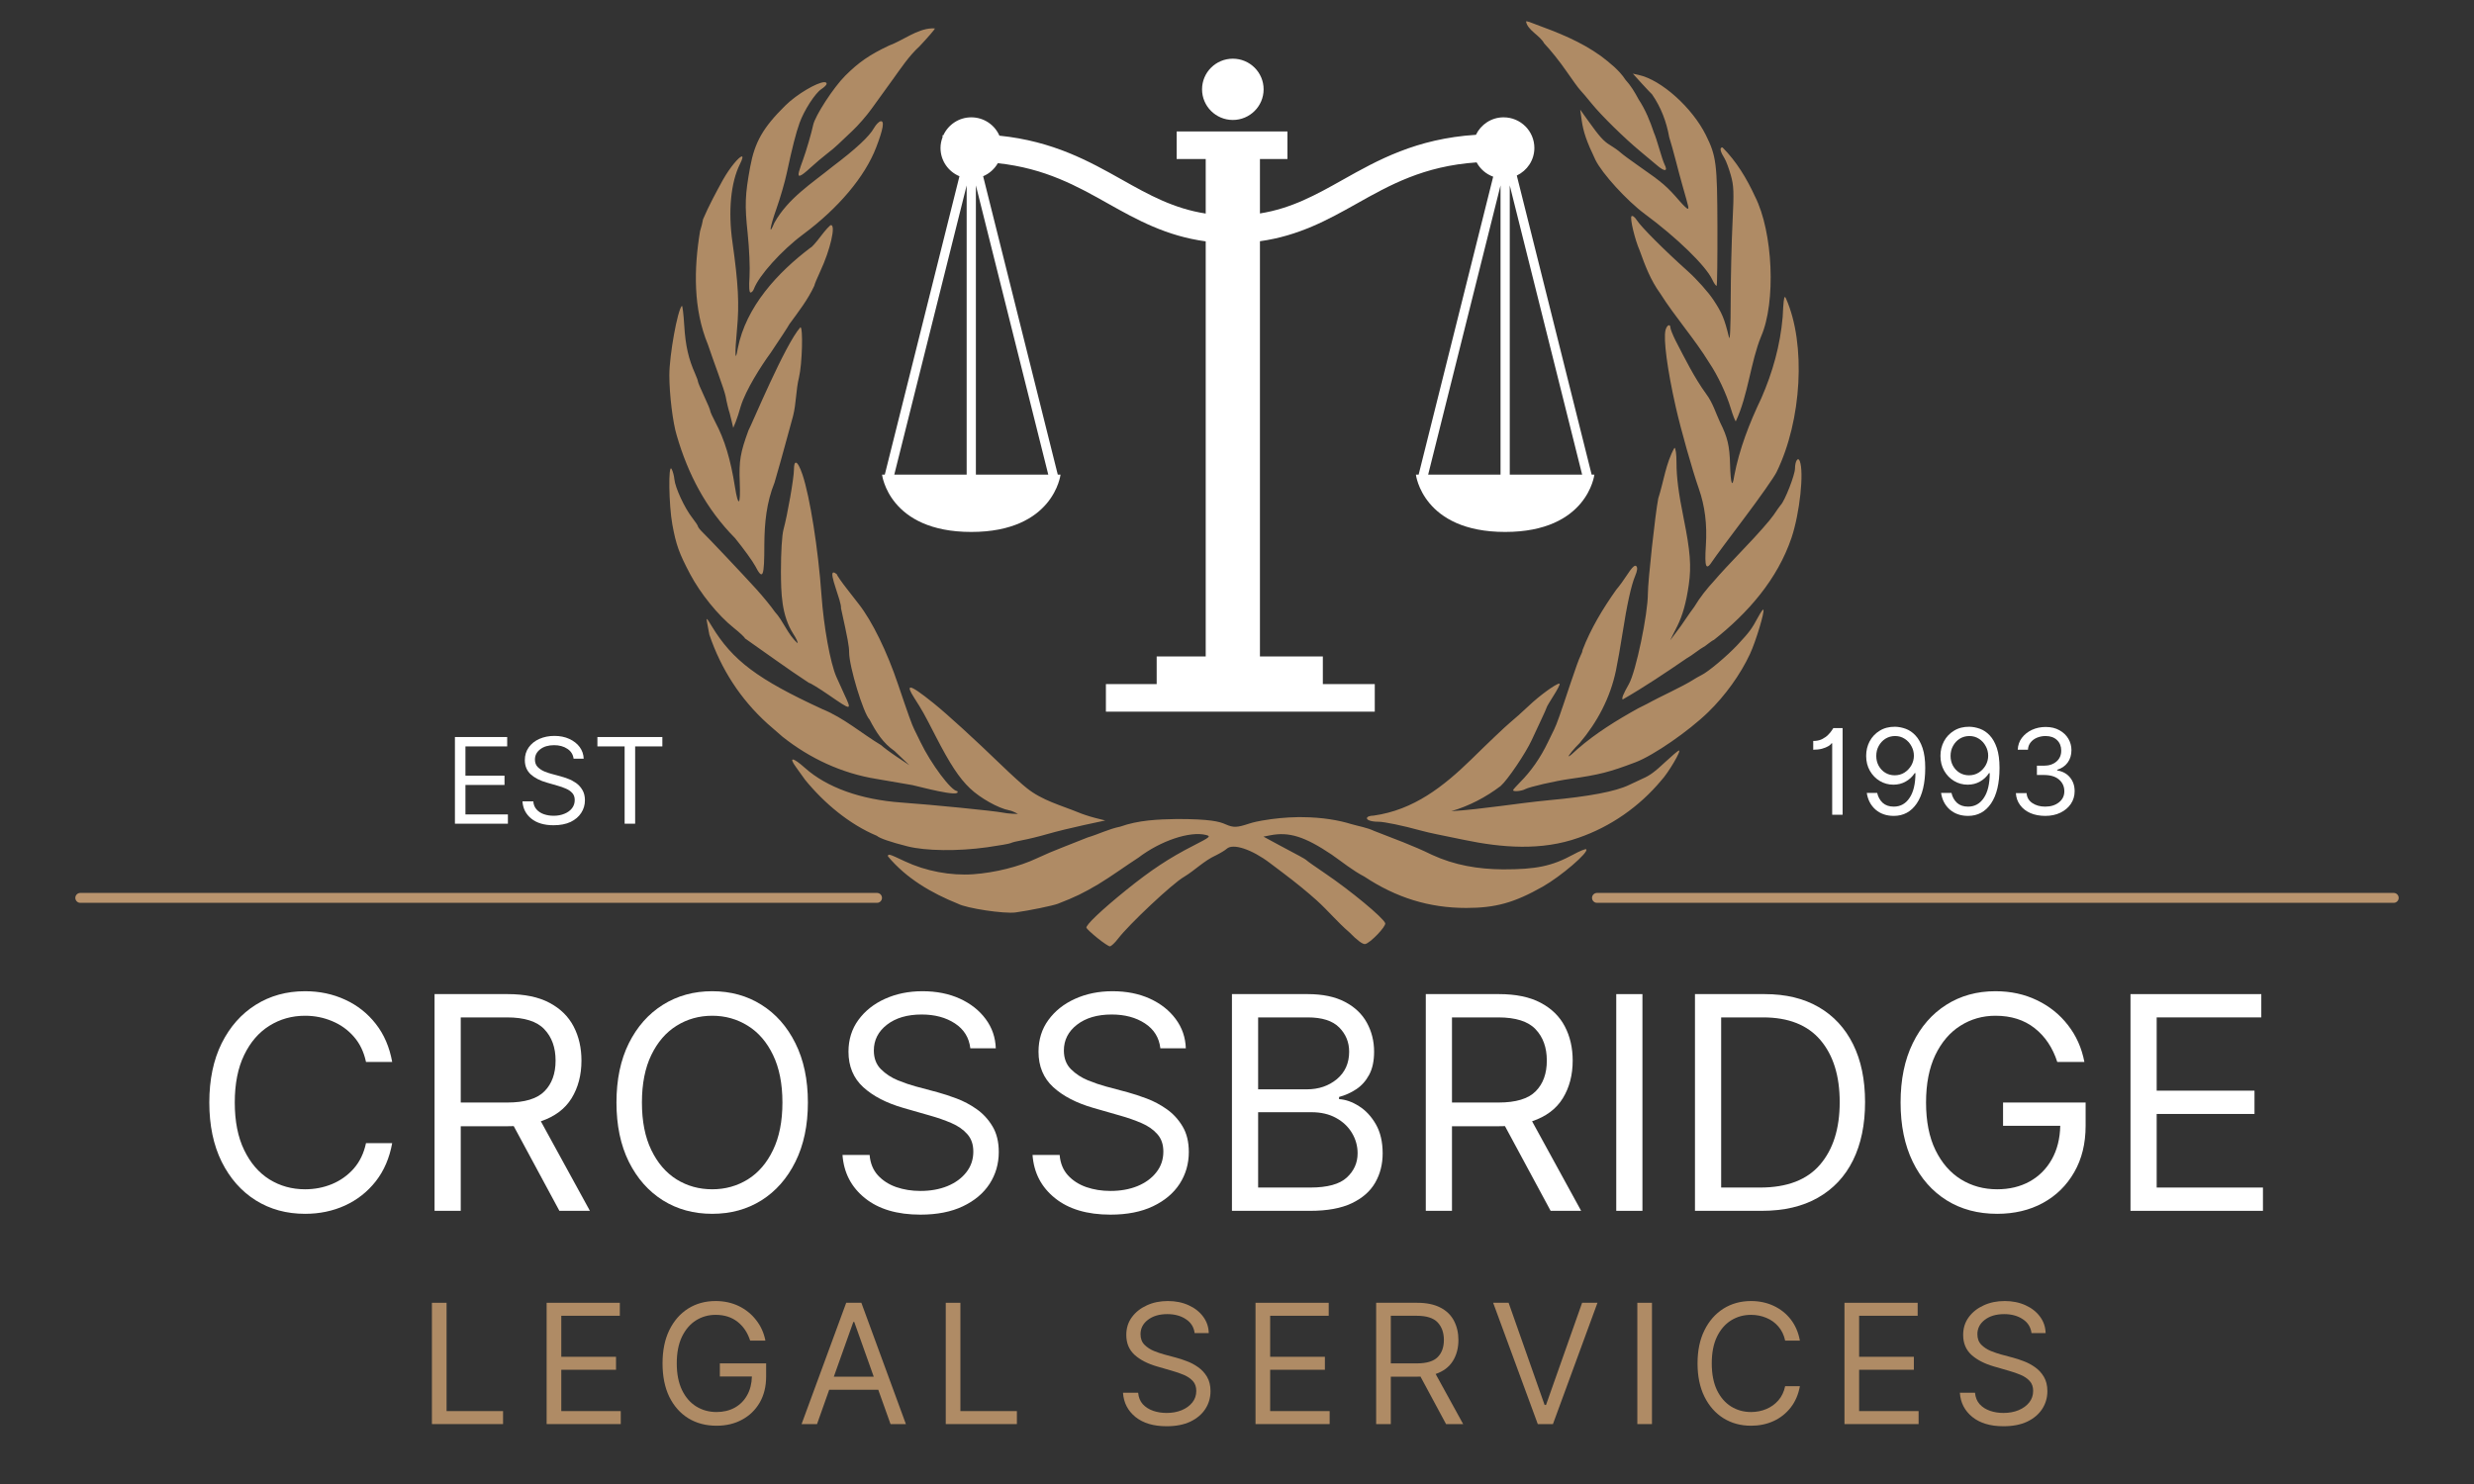 <?xml version="1.0" encoding="UTF-8"?>
<svg xmlns="http://www.w3.org/2000/svg" xmlns:xlink="http://www.w3.org/1999/xlink" width="500" zoomAndPan="magnify" viewBox="0 0 375 225" height="300" preserveAspectRatio="xMidYMid meet" version="1.0">
  <rect x="0" y="0" width="375" height="225" fill="#333333" stroke="none"/>
  <defs>
    <g></g>
    <clipPath id="f5d7409206">
      <path d="M 101.266 3.215 L 273.766 3.215 L 273.766 143.465 L 101.266 143.465 Z M 101.266 3.215 " clip-rule="nonzero"></path>
    </clipPath>
    <clipPath id="a6c213056d">
      <path d="M 182 8.895 L 192 8.895 L 192 19 L 182 19 Z M 182 8.895 " clip-rule="nonzero"></path>
    </clipPath>
    <clipPath id="ad3c8bf509">
      <path d="M 133.688 17 L 241.688 17 L 241.688 107.895 L 133.688 107.895 Z M 133.688 17 " clip-rule="nonzero"></path>
    </clipPath>
  </defs>
  <g clip-path="url(#f5d7409206)">
    <path fill="#af8b65" d="M 231.355 3.234 C 231.332 3.238 231.316 3.238 231.309 3.246 C 231.531 4.598 233.43 5.359 234.066 6.586 C 234.961 7.508 236.449 9.367 237.375 10.719 C 238.305 12.074 239.277 13.406 239.543 13.68 C 239.809 13.957 240.586 14.875 241.266 15.715 C 242.73 17.52 246.293 21.016 248.668 22.977 C 249.598 23.742 250.719 24.684 251.164 25.066 C 252.348 26.082 252.852 26.016 252.297 24.91 C 252.148 24.617 251.789 23.535 251.496 22.512 C 251.199 21.488 250.852 20.438 250.719 20.18 C 250.105 18.355 249.441 16.684 248.367 15.055 C 247.801 13.984 247.164 12.934 246.375 12.086 C 245.438 10.633 243.949 9.484 242.66 8.492 C 239.559 6.266 236.176 4.941 232.633 3.641 C 232.059 3.395 231.527 3.227 231.355 3.234 Z M 141.254 4.301 C 138.988 4.387 136.824 6.16 134.742 6.914 C 131.793 8.309 130.156 9.441 128.105 11.492 C 126.332 13.27 123.547 17.551 123.258 18.949 C 123.02 20.098 122.18 22.977 121.719 24.215 C 121.496 24.812 121.223 25.613 121.117 25.996 C 120.836 27.008 121.293 26.855 122.84 25.434 C 123.594 24.742 124.703 23.809 125.297 23.352 C 125.895 22.898 126.672 22.246 127.02 21.902 C 127.371 21.559 128.348 20.625 129.199 19.84 C 130.047 19.051 131.359 17.543 132.121 16.48 C 132.879 15.418 134.305 13.449 135.285 12.102 C 136.57 10.328 137.754 8.504 139.387 7.012 C 140.664 5.652 141.711 4.438 141.711 4.309 C 141.559 4.301 141.406 4.293 141.254 4.301 Z M 247.5 11.164 L 248.852 12.656 C 249.602 13.477 250.305 14.215 250.41 14.301 C 251.777 16.281 252.594 18.449 253.016 20.809 C 253.258 21.574 253.688 23.105 253.973 24.215 C 254.254 25.324 254.738 27.133 255.055 28.242 C 256 31.551 256.02 31.648 255.809 31.648 C 255.699 31.648 255.168 31.148 254.629 30.527 C 252.617 28.211 252.07 27.73 248.387 25.164 C 247.195 24.332 245.961 23.426 245.648 23.141 C 245.336 22.855 244.641 22.355 244.102 22.035 C 243.074 21.426 242.461 20.742 240.629 18.172 L 239.523 16.625 L 239.738 18.172 C 239.988 19.988 240.488 21.445 241.816 24.215 C 242.805 26.273 246.602 30.438 249.316 32.445 C 254.164 36.023 258.531 40.27 259.527 42.367 C 259.812 42.977 260.125 43.406 260.203 43.324 C 260.285 43.246 260.336 39.164 260.32 34.246 C 260.293 24.801 260.145 23.656 258.578 20.496 C 256.512 16.328 251.832 12.125 248.406 11.367 L 247.496 11.164 Z M 124.91 12.461 C 123.84 12.508 120.816 14.246 119.035 16.004 C 115.652 19.348 114.402 21.539 113.703 25.34 C 112.926 29.578 112.871 31.078 113.328 35.367 C 113.57 37.668 113.695 40.629 113.609 41.953 C 113.504 43.473 113.562 44.352 113.762 44.352 C 113.934 44.352 114.168 44.109 114.273 43.809 C 115.012 41.805 118.492 37.938 121.719 35.543 C 127.098 31.551 131.102 26.785 132.805 22.355 C 133.883 19.559 134.098 18.258 133.473 18.387 C 133.211 18.441 132.766 18.902 132.477 19.414 C 131.762 20.691 129.707 22.602 126.227 25.23 C 123.012 27.832 119.457 30.051 117.371 33.789 C 116.469 35.957 116.688 34.465 117.691 31.641 C 118.262 30.031 118.969 27.59 119.258 26.23 C 120.066 22.438 120.645 20.168 121.195 18.637 C 121.883 16.723 123.551 14.133 124.504 13.508 C 124.938 13.223 125.297 12.863 125.297 12.715 C 125.297 12.523 125.156 12.449 124.91 12.461 Z M 261.008 22.355 C 260.625 22.422 260.766 23.004 261.422 24.059 C 261.637 24.402 262.051 25.52 262.344 26.539 C 262.805 28.148 262.84 29.082 262.613 33.664 C 262.469 36.562 262.34 41.91 262.332 45.551 C 262.324 49.68 262.23 51.781 262.07 51.129 C 261.391 48.328 261.023 47.449 259.719 45.477 C 258.945 44.301 257.203 42.352 255.852 41.137 C 252.273 37.934 248.766 34.418 248.117 33.402 C 247.809 32.91 247.441 32.637 247.297 32.781 C 247.023 33.055 247.809 36.34 248.543 38 C 249.371 40.316 250.199 42.48 251.641 44.477 C 253.938 48.105 256.832 51.34 259.074 54.992 C 260.363 56.906 261.66 59.648 262.352 61.934 C 262.676 62.996 263.016 63.867 263.109 63.871 C 264.98 59.891 265.355 54.863 266.941 51.012 C 269.215 45.816 268.75 35.168 266.02 29.793 C 264.777 27.086 263.223 24.496 261.094 22.355 C 261.066 22.355 261.035 22.352 261.008 22.355 Z M 112.41 23.723 C 111.996 23.812 110.695 25.312 109.613 27.207 C 108.523 29.18 107.441 31.195 106.562 33.246 C 106.508 33.645 106.301 34.461 106.109 35.059 C 105.164 40.762 105.066 46.848 107.309 52.254 C 107.652 53.273 108.363 55.297 108.895 56.746 C 109.426 58.191 109.926 59.727 110 60.152 C 110.121 60.871 110.461 62.273 110.598 62.629 C 110.633 62.715 110.766 63.258 110.898 63.832 L 111.141 64.867 L 111.508 63.984 C 111.707 63.5 112.051 62.434 112.273 61.625 C 113.031 59.141 115.336 55.516 116.812 53.5 C 118.16 51.508 119.445 49.535 119.668 49.125 C 121.035 47.254 122.461 45.426 123.441 43.305 C 123.441 43.156 123.844 42.18 124.332 41.137 C 125.844 37.91 126.719 34.129 125.957 34.129 C 125.805 34.129 125.105 34.895 124.398 35.832 C 123.691 36.77 123.008 37.535 122.879 37.535 C 117.863 41.32 113.078 46.496 111.828 52.824 C 111.426 55.246 111.359 53.625 111.711 49.93 C 112.074 46.105 111.914 43.02 111.016 36.676 C 110.355 32.004 110.773 27.66 112.156 24.883 C 112.59 24.012 112.625 23.672 112.41 23.723 Z M 270.551 45.031 C 270.398 45.031 270.316 45.852 270.211 48.07 C 269.832 52.379 268.703 56.418 266.98 60.363 C 265.18 64.129 263.648 68.051 262.867 72.156 C 262.586 74.105 262.32 73.383 262.238 70.426 C 262.16 67.578 261.855 66.297 260.746 64.082 C 260.062 62.621 259.621 61.07 258.629 59.746 C 256.805 57.238 255.395 54.363 253.973 51.633 C 253.555 50.781 253.203 49.91 253.199 49.695 C 253.184 49.023 252.648 49.277 252.453 50.055 C 252.113 51.418 252.727 56.055 254.004 61.703 C 254.773 65.102 256.5 71.227 257.504 74.094 C 258.43 76.73 258.773 79.516 258.57 82.691 C 258.352 86.09 258.586 86.609 259.605 85.016 C 259.906 84.547 262.059 81.641 264.387 78.559 C 266.715 75.473 268.914 72.336 269.281 71.586 C 273.129 63.742 273.762 52.137 270.723 45.281 C 270.652 45.121 270.602 45.031 270.551 45.031 Z M 103.352 46.375 C 102.688 47.043 101.457 53.855 101.457 56.879 C 101.457 59.812 101.984 64.113 102.578 66.02 C 104.285 71.898 107.023 77.152 111.422 81.598 C 112.734 83.215 114.102 85.109 114.473 85.816 C 115.633 88.051 115.855 87.535 115.855 82.535 C 115.883 79.266 116.172 76.215 117.402 73.164 L 118.332 69.91 C 118.574 69.059 119 67.527 119.27 66.504 C 119.539 65.48 119.965 63.934 120.211 63.066 C 120.699 61.133 120.637 59.145 121.109 57.211 C 121.594 55.207 121.75 49.617 121.324 49.617 C 119 52.191 113.945 64.375 113.445 65.266 C 112.215 68.629 112 69.867 112.129 73.117 C 112.273 76.68 111.902 77.016 111.395 73.785 C 110.75 69.691 109.836 66.652 108.441 64.035 C 108.004 63.211 107.648 62.418 107.648 62.273 C 107.648 62.129 107.23 61.129 106.719 60.047 C 106.211 58.965 105.793 57.977 105.793 57.848 C 105.793 57.719 105.594 57.176 105.355 56.637 C 104.359 54.402 103.902 52.391 103.719 49.387 C 103.613 47.637 103.449 46.281 103.352 46.375 Z M 253.809 67.898 C 252.512 70.172 252.152 73.109 251.352 75.574 C 250.902 77.84 249.781 88.117 249.781 89.973 C 249.781 93.125 247.969 101.809 246.918 103.68 C 246.012 105.301 245.805 105.82 245.949 106.062 C 249.277 104.145 252.535 101.961 255.668 99.809 C 256.641 99.266 257.473 98.492 258.453 97.949 C 259.098 97.438 259.699 97.02 259.789 97.02 C 264.965 92.918 269.406 87.863 271.555 81.527 C 272.805 77.773 273.461 71.625 272.805 69.91 C 272.535 69.211 272.086 69.91 272.078 71.035 C 272.074 72.012 270.531 75.953 269.91 76.57 C 269.824 76.656 269.336 77.344 268.828 78.102 C 268.316 78.859 266.348 81.09 264.453 83.059 C 262.559 85.027 260.484 87.266 259.848 88.035 C 258.695 89.289 257.688 90.543 256.809 92.012 C 256.074 92.98 254.891 94.777 254.758 94.945 C 253.754 96.238 253.223 97.047 253.16 97.086 C 253.18 97 253.539 96.332 254.246 94.91 C 255.027 93.328 255.586 91.414 255.984 88.625 C 256.383 85.844 256.203 83.531 255.203 78.586 C 254.414 74.684 254.117 72.352 254.117 70.105 C 254.117 68.836 253.984 67.898 253.809 67.898 Z M 120.645 70.145 C 120.457 70.129 120.348 70.469 120.344 71.199 C 120.34 72.492 119.367 78.051 118.758 80.289 C 118.531 81.117 118.371 83.691 118.371 86.641 C 118.391 89.891 118.434 93.258 120.238 96.098 C 120.688 96.781 120.977 97.422 120.887 97.512 C 119.387 96.184 118.773 94.199 117.422 92.73 C 116.922 91.992 115.664 90.457 114.637 89.32 C 112.445 86.91 107.504 81.684 106.488 80.695 C 106.102 80.32 105.789 79.918 105.789 79.805 C 105.789 79.695 105.395 79.102 104.91 78.48 C 103.754 76.996 102.336 73.93 102.219 72.66 C 102.168 72.105 101.973 71.398 101.793 71.094 C 101.281 70.215 101.371 76.578 101.91 79.516 C 102.477 82.613 102.934 83.883 104.609 87.047 C 106.188 90.02 108.848 93.301 111.211 95.188 C 112.145 95.934 112.914 96.656 112.914 96.785 C 116.137 99.035 119.395 101.426 122.617 103.535 C 122.816 103.539 124.16 104.367 125.609 105.363 C 129.129 107.789 129.148 107.785 127.969 105.258 C 127.566 104.387 127.016 103.191 126.762 102.594 C 125.844 100.465 124.855 95.008 124.516 90.203 C 124.023 83.273 122.777 75.355 121.633 71.945 C 121.242 70.781 120.883 70.164 120.645 70.145 Z M 247.926 85.777 C 247.891 85.77 247.859 85.777 247.82 85.789 C 247.582 85.848 247.23 86.246 246.734 87.008 C 246.207 87.828 245.426 88.906 244.992 89.398 C 242.977 92.238 241.121 95.305 239.875 98.559 C 239.875 98.738 239.734 99.133 239.566 99.43 C 239.395 99.727 238.703 101.637 238.027 103.68 C 236.551 108.145 235.941 109.863 235.578 110.582 C 235.43 110.879 235.008 111.742 234.641 112.508 C 233.492 114.902 232.07 116.938 230.363 118.648 C 229.801 119.207 229.348 119.73 229.348 119.809 C 229.348 120.062 230.613 119.957 231.176 119.652 C 231.852 119.293 235.695 118.41 238.016 118.086 C 242.375 117.477 243.977 117.066 247.938 115.559 C 250.633 114.531 255.945 110.867 258.918 107.977 C 261.496 105.477 263.816 102.246 265.246 99.176 C 266.148 97.25 267.523 92.672 267.281 92.43 C 267.215 92.367 266.879 92.848 266.523 93.504 C 265.504 95.391 265.215 95.781 263.41 97.727 C 261.801 99.457 258.855 101.926 257.836 102.391 C 257.578 102.508 256.953 102.871 256.441 103.195 C 255.93 103.52 254.469 104.297 253.191 104.918 C 251.914 105.539 250.66 106.172 250.402 106.32 C 250.148 106.473 249.191 106.961 248.285 107.406 C 245.043 109.207 241.871 111.16 239.082 113.594 C 238.469 114.188 237.887 114.676 237.785 114.676 C 237.617 114.676 238.641 113.43 239.43 112.672 C 242.125 109.477 244.078 105.789 244.938 101.664 C 245.203 100.387 245.648 97.879 245.922 96.09 C 246.609 91.664 247.258 88.727 247.848 87.328 C 248.188 86.527 248.238 86.055 248.023 85.836 C 247.996 85.809 247.961 85.785 247.926 85.777 Z M 126.336 86.797 C 125.57 86.832 127.578 91.141 127.477 92.219 C 128.523 96.965 128.707 97.98 128.707 98.906 C 128.707 101.043 130.871 108.168 131.805 109.102 C 132.801 111 133.824 112.652 135.598 113.875 L 137.844 116.023 L 135.938 114.746 C 134.891 114.043 133.828 113.246 133.566 112.984 C 130.602 111.203 127.926 108.852 124.66 107.523 C 114.824 102.988 111.031 100.141 107.871 94.918 C 107.102 93.641 107.02 93.57 107.176 94.387 C 107.273 94.898 107.434 95.73 107.523 96.234 C 109.297 101.445 112.227 106 116.34 109.723 C 117.227 110.488 118.246 111.379 118.605 111.695 C 122.746 114.992 127.637 117.266 132.887 118.105 L 138.305 119.035 C 138.926 119.148 145.867 121.066 145.098 119.945 C 144.207 119.945 141.125 115.832 139.523 112.508 C 139.156 111.742 138.727 110.879 138.578 110.582 C 138.234 109.902 137.676 108.352 136.117 103.738 C 134.449 98.785 132.195 94.176 130.176 91.598 C 130.043 91.426 129.246 90.398 128.398 89.312 C 127.547 88.227 126.848 87.215 126.848 87.066 C 126.613 86.875 126.445 86.789 126.336 86.797 Z M 236.336 103.652 C 235.836 103.668 233.379 105.445 231.711 107.031 C 230.777 107.914 229.48 109.078 228.824 109.613 C 228.172 110.152 225.566 112.625 223.039 115.113 C 218.812 119.234 214.281 122.82 208.176 123.664 C 207.746 123.664 207.32 123.789 207.227 123.941 C 207.004 124.301 207.785 124.59 208.949 124.59 C 209.828 124.59 212.645 125.176 215.258 125.898 C 215.941 126.086 217.055 126.348 217.734 126.48 C 218.418 126.613 220.297 127 221.918 127.34 C 227.637 128.535 233.645 129.023 239.258 127.023 C 244.121 125.352 248.488 122.297 251.781 118.355 C 252.883 117.195 254.988 113.605 254.461 113.797 C 254.293 113.855 253.418 114.602 252.504 115.453 C 250.77 117.074 250.082 117.578 248.934 118.074 C 248.555 118.242 247.648 118.664 246.922 119.016 C 244.879 120.004 240.859 120.766 234.766 121.328 C 229.84 121.801 224.887 122.672 219.98 122.992 C 222.688 122.195 225.199 120.887 227.453 119.18 C 228.516 118.254 231.238 114.227 232.176 112.199 C 232.449 111.602 233.062 110.277 233.547 109.258 C 234.031 108.234 234.441 107.32 234.449 107.234 C 234.457 107.145 234.926 106.34 235.504 105.441 C 236.078 104.543 236.48 103.75 236.402 103.668 C 236.387 103.656 236.367 103.648 236.336 103.648 Z M 138.008 104.25 C 137.727 104.273 137.926 104.785 138.559 105.781 C 139.855 107.812 140.02 108.113 141.801 111.578 C 143.996 115.852 145.387 117.961 147.027 119.527 C 148.562 120.996 151.344 122.555 152.969 122.859 C 153.578 122.973 154.293 123.41 154.293 123.41 C 154.293 123.41 152.742 123.387 151.934 123.195 C 150.586 122.934 141.418 122.02 136.605 121.676 C 130.477 121.238 125.34 119.398 122.012 116.43 C 120.164 114.781 119.496 114.723 120.656 116.312 C 121.059 116.863 121.68 117.723 122.031 118.23 C 124.898 121.746 128.73 124.977 132.91 126.723 C 133.316 127.094 134.984 127.672 137.535 128.316 C 140.305 129.023 145.199 129.082 149.59 128.465 C 151.43 128.207 153.059 127.918 153.211 127.824 C 153.359 127.73 154.145 127.531 154.953 127.391 C 155.762 127.246 157.469 126.832 158.746 126.461 C 160.023 126.09 162.52 125.477 164.301 125.094 L 167.531 124.398 L 166.004 124.012 C 165.16 123.797 164.02 123.422 163.457 123.176 C 160.797 122.094 157.965 121.359 155.648 119.5 C 155.055 119.051 153.305 117.469 151.77 115.984 C 147.668 112.02 143.629 108.332 141.512 106.621 C 139.508 105.008 138.367 104.223 138.008 104.25 Z M 196.648 123.895 C 194.984 123.922 193.176 124.082 191.258 124.418 C 190.84 124.492 189.984 124.66 189.371 124.863 C 187.477 125.492 186.961 125.508 185.762 124.977 C 184.816 124.559 183.477 124.184 178.41 124.176 C 175.453 124.227 172.582 124.344 169.797 125.336 C 168.094 125.676 166.516 126.48 164.859 126.973 C 163.797 127.406 162.074 128.09 161.039 128.484 C 160 128.875 158.25 129.617 157.148 130.141 C 154.48 131.398 150.84 132.312 147.512 132.551 C 144.09 132.793 140.305 132.074 137.164 130.594 C 134.746 129.453 134.59 129.406 134.59 129.84 C 137.418 133.215 141.18 135.398 145.207 137.023 C 146.516 137.719 152.203 138.574 153.945 138.34 C 155.957 138.066 159.582 137.32 160.352 137.023 C 162.996 135.996 164.152 135.434 166.484 134.059 C 168.574 132.789 170.523 131.352 172.562 130.031 C 175.906 127.477 180.359 125.984 182.793 126.594 C 183.582 126.793 183.445 126.91 180.875 128.223 C 177.211 130.094 174.43 131.934 170.688 134.961 C 166.992 137.945 164.531 140.281 164.676 140.672 C 164.734 140.828 165.48 141.52 166.332 142.211 C 167.184 142.902 168.035 143.473 168.227 143.48 C 168.422 143.484 168.98 142.965 169.465 142.328 C 171.148 140.121 177.746 133.93 179.453 132.957 C 181.121 131.957 182.488 130.512 184.281 129.695 C 184.961 129.359 185.711 128.91 185.938 128.695 C 186.875 127.816 189.754 128.77 192.496 130.855 C 192.922 131.18 193.828 131.859 194.512 132.375 C 196.582 133.941 198.137 135.219 199.59 136.52 C 201.34 138.102 202.75 139.836 204.527 141.352 C 205.711 142.566 206.555 143.195 206.926 143.133 C 207.684 143 210.145 140.434 209.965 139.965 C 209.637 139.113 204.727 135.047 200.859 132.422 C 199.41 131.441 198.156 130.559 198.07 130.457 C 197.984 130.359 197.5 130.059 196.988 129.789 C 196.477 129.523 195.035 128.75 193.785 128.078 L 191.512 126.848 L 192.508 126.652 C 195.375 126.078 197.758 126.824 201.844 129.566 C 203.492 130.715 205.02 131.98 206.801 132.906 C 211.656 136.125 216.656 137.66 222.246 137.66 C 226.699 137.66 229.539 136.867 233.848 134.426 C 236.613 132.859 240.875 129.203 240.438 128.766 C 240.34 128.668 239.441 129.035 238.445 129.578 C 235.223 131.324 232.863 131.82 227.797 131.812 C 224.027 131.777 220.5 131.195 217.039 129.598 C 214.211 128.207 211.215 127.129 208.289 125.984 C 207.18 125.461 205.98 125.285 204.805 124.941 C 203.004 124.379 200.449 123.91 197.355 123.895 C 197.125 123.895 196.887 123.891 196.648 123.895 Z M 196.648 123.895 " fill-opacity="1" fill-rule="nonzero"></path>
  </g>
  <g clip-path="url(#a6c213056d)">
    <path fill="#ffffff" d="M 186.867 18.188 C 189.445 18.188 191.535 16.105 191.535 13.543 C 191.535 10.977 189.445 8.898 186.867 8.898 C 184.293 8.898 182.203 10.977 182.203 13.543 C 182.203 16.105 184.293 18.188 186.867 18.188 " fill-opacity="1" fill-rule="nonzero"></path>
  </g>
  <g clip-path="url(#ad3c8bf509)">
    <path fill="#ffffff" d="M 228.844 71.965 L 228.844 28.113 L 239.816 71.965 Z M 216.473 71.965 L 227.445 28.113 L 227.445 71.965 Z M 147.922 71.965 L 147.922 28.113 L 158.895 71.965 Z M 135.551 71.965 L 146.523 28.113 L 146.523 71.965 Z M 241.258 71.965 L 229.91 26.613 C 231.48 25.867 232.574 24.281 232.574 22.434 C 232.574 19.867 230.484 17.789 227.91 17.789 C 226.059 17.789 224.469 18.875 223.719 20.438 C 214.652 21.016 208.812 24.293 203.547 27.25 C 199.441 29.559 195.766 31.598 190.977 32.363 L 190.977 24.109 L 195.145 24.109 L 195.145 19.93 L 178.355 19.93 L 178.355 24.109 L 182.758 24.109 L 182.758 32.379 C 177.914 31.625 174.207 29.578 170.074 27.25 C 165.121 24.469 159.66 21.406 151.488 20.57 C 150.77 18.934 149.133 17.789 147.223 17.789 C 145.34 17.789 143.727 18.906 142.988 20.508 C 142.941 20.512 142.902 20.512 142.855 20.516 L 142.879 20.781 C 142.68 21.297 142.559 21.852 142.559 22.434 C 142.559 24.363 143.742 26.02 145.43 26.719 L 134.113 71.965 L 133.699 71.965 C 133.699 71.965 134.711 80.652 147.223 80.652 C 159.738 80.652 160.75 71.965 160.75 71.965 L 160.336 71.965 L 149.02 26.719 C 149.965 26.324 150.738 25.621 151.25 24.742 C 158.457 25.52 163.293 28.242 168.008 30.895 C 172.332 33.324 176.797 35.793 182.758 36.594 L 182.758 99.535 L 175.324 99.535 L 175.324 103.715 L 167.629 103.715 L 167.629 107.895 L 208.383 107.895 L 208.383 103.715 L 200.512 103.715 L 200.512 99.535 L 190.977 99.535 L 190.977 36.574 C 196.879 35.758 201.316 33.305 205.609 30.895 C 210.637 28.066 215.801 25.168 223.82 24.621 C 224.359 25.621 225.246 26.395 226.332 26.789 L 215.031 71.965 L 214.617 71.965 C 214.617 71.965 215.629 80.652 228.145 80.652 C 240.66 80.652 241.668 71.965 241.668 71.965 L 241.258 71.965 " fill-opacity="1" fill-rule="nonzero"></path>
  </g>
  <g fill="#ffffff" fill-opacity="1">
    <g transform="translate(29.039, 183.583)">
      <g>
        <path d="M 30.406 -22.578 L 26.438 -22.578 C 26.113 -24.098 25.5 -25.375 24.594 -26.406 C 23.688 -27.445 22.586 -28.234 21.297 -28.766 C 20.016 -29.305 18.648 -29.578 17.203 -29.578 C 15.211 -29.578 13.41 -29.07 11.797 -28.062 C 10.191 -27.062 8.914 -25.582 7.969 -23.625 C 7.02 -21.664 6.547 -19.266 6.547 -16.422 C 6.547 -13.578 7.02 -11.176 7.969 -9.219 C 8.914 -7.258 10.191 -5.773 11.797 -4.766 C 13.41 -3.766 15.211 -3.266 17.203 -3.266 C 18.648 -3.266 20.016 -3.531 21.297 -4.062 C 22.586 -4.602 23.688 -5.391 24.594 -6.422 C 25.5 -7.461 26.113 -8.742 26.438 -10.266 L 30.406 -10.266 C 30 -8.016 29.172 -6.086 27.922 -4.484 C 26.672 -2.891 25.117 -1.664 23.266 -0.812 C 21.422 0.031 19.398 0.453 17.203 0.453 C 14.398 0.453 11.906 -0.227 9.719 -1.594 C 7.539 -2.969 5.82 -4.914 4.562 -7.438 C 3.312 -9.969 2.688 -12.961 2.688 -16.422 C 2.688 -19.891 3.312 -22.883 4.562 -25.406 C 5.82 -27.926 7.539 -29.867 9.719 -31.234 C 11.906 -32.609 14.398 -33.297 17.203 -33.297 C 19.398 -33.297 21.422 -32.867 23.266 -32.016 C 25.117 -31.172 26.672 -29.945 27.922 -28.344 C 29.172 -26.75 30 -24.828 30.406 -22.578 Z M 30.406 -22.578 "></path>
      </g>
    </g>
  </g>
  <g fill="#ffffff" fill-opacity="1">
    <g transform="translate(61.885, 183.583)">
      <g>
        <path d="M 3.984 0 L 3.984 -32.859 L 15.078 -32.859 C 17.641 -32.859 19.742 -32.422 21.391 -31.547 C 23.047 -30.672 24.27 -29.473 25.062 -27.953 C 25.852 -26.441 26.25 -24.719 26.25 -22.781 C 26.25 -20.594 25.75 -18.688 24.75 -17.062 C 23.75 -15.445 22.195 -14.285 20.094 -13.578 L 27.531 0 L 22.906 0 L 15.984 -12.844 C 15.711 -12.832 15.43 -12.828 15.141 -12.828 L 7.953 -12.828 L 7.953 0 Z M 7.953 -16.422 L 15.016 -16.422 C 17.641 -16.422 19.516 -16.988 20.641 -18.125 C 21.766 -19.258 22.328 -20.812 22.328 -22.781 C 22.328 -24.758 21.758 -26.344 20.625 -27.531 C 19.5 -28.727 17.609 -29.328 14.953 -29.328 L 7.953 -29.328 Z M 7.953 -16.422 "></path>
      </g>
    </g>
  </g>
  <g fill="#ffffff" fill-opacity="1">
    <g transform="translate(90.754, 183.583)">
      <g>
        <path d="M 31.703 -16.422 C 31.703 -12.961 31.07 -9.969 29.812 -7.438 C 28.562 -4.914 26.848 -2.969 24.672 -1.594 C 22.492 -0.227 20.004 0.453 17.203 0.453 C 14.398 0.453 11.906 -0.227 9.719 -1.594 C 7.539 -2.969 5.82 -4.914 4.562 -7.438 C 3.312 -9.969 2.688 -12.961 2.688 -16.422 C 2.688 -19.891 3.312 -22.883 4.562 -25.406 C 5.82 -27.926 7.539 -29.867 9.719 -31.234 C 11.906 -32.609 14.398 -33.297 17.203 -33.297 C 20.004 -33.297 22.492 -32.609 24.672 -31.234 C 26.848 -29.867 28.562 -27.926 29.812 -25.406 C 31.07 -22.883 31.703 -19.891 31.703 -16.422 Z M 27.844 -16.422 C 27.844 -19.266 27.367 -21.664 26.422 -23.625 C 25.484 -25.582 24.207 -27.062 22.594 -28.062 C 20.977 -29.07 19.18 -29.578 17.203 -29.578 C 15.211 -29.578 13.41 -29.07 11.797 -28.062 C 10.191 -27.062 8.914 -25.582 7.969 -23.625 C 7.02 -21.664 6.547 -19.266 6.547 -16.422 C 6.547 -13.578 7.02 -11.176 7.969 -9.219 C 8.914 -7.258 10.191 -5.773 11.797 -4.766 C 13.41 -3.766 15.211 -3.266 17.203 -3.266 C 19.18 -3.266 20.977 -3.766 22.594 -4.766 C 24.207 -5.773 25.484 -7.258 26.422 -9.219 C 27.367 -11.176 27.844 -13.578 27.844 -16.422 Z M 27.844 -16.422 "></path>
      </g>
    </g>
  </g>
  <g fill="#ffffff" fill-opacity="1">
    <g transform="translate(125.141, 183.583)">
      <g>
        <path d="M 21.938 -24.641 C 21.75 -26.266 20.969 -27.523 19.594 -28.422 C 18.227 -29.316 16.551 -29.766 14.562 -29.766 C 12.383 -29.766 10.629 -29.25 9.297 -28.219 C 7.973 -27.188 7.312 -25.883 7.312 -24.312 C 7.312 -23.133 7.672 -22.188 8.391 -21.469 C 9.117 -20.75 9.977 -20.188 10.969 -19.781 C 11.957 -19.383 12.859 -19.078 13.672 -18.859 L 17 -17.969 C 17.852 -17.738 18.805 -17.426 19.859 -17.031 C 20.922 -16.633 21.93 -16.098 22.891 -15.422 C 23.859 -14.742 24.66 -13.875 25.297 -12.812 C 25.93 -11.758 26.25 -10.461 26.25 -8.922 C 26.25 -7.141 25.785 -5.531 24.859 -4.094 C 23.93 -2.664 22.582 -1.531 20.812 -0.688 C 19.039 0.156 16.895 0.578 14.375 0.578 C 10.844 0.578 8.039 -0.254 5.969 -1.922 C 3.895 -3.586 2.758 -5.77 2.562 -8.469 L 6.672 -8.469 C 6.773 -7.227 7.191 -6.203 7.922 -5.391 C 8.66 -4.586 9.594 -3.988 10.719 -3.594 C 11.852 -3.207 13.07 -3.016 14.375 -3.016 C 15.895 -3.016 17.258 -3.258 18.469 -3.75 C 19.676 -4.25 20.629 -4.945 21.328 -5.844 C 22.035 -6.738 22.391 -7.785 22.391 -8.984 C 22.391 -10.078 22.082 -10.961 21.469 -11.641 C 20.863 -12.328 20.062 -12.883 19.062 -13.312 C 18.07 -13.738 17 -14.113 15.844 -14.438 L 11.812 -15.594 C 9.238 -16.332 7.203 -17.383 5.703 -18.75 C 4.211 -20.125 3.469 -21.914 3.469 -24.125 C 3.469 -25.969 3.969 -27.57 4.969 -28.938 C 5.969 -30.312 7.312 -31.379 9 -32.141 C 10.695 -32.91 12.594 -33.297 14.688 -33.297 C 16.812 -33.297 18.695 -32.922 20.344 -32.172 C 21.988 -31.422 23.297 -30.391 24.266 -29.078 C 25.234 -27.773 25.742 -26.297 25.797 -24.641 Z M 21.938 -24.641 "></path>
      </g>
    </g>
  </g>
  <g fill="#ffffff" fill-opacity="1">
    <g transform="translate(153.946, 183.583)">
      <g>
        <path d="M 21.938 -24.641 C 21.75 -26.266 20.969 -27.523 19.594 -28.422 C 18.227 -29.316 16.551 -29.766 14.562 -29.766 C 12.383 -29.766 10.629 -29.25 9.297 -28.219 C 7.973 -27.188 7.312 -25.883 7.312 -24.312 C 7.312 -23.133 7.672 -22.188 8.391 -21.469 C 9.117 -20.75 9.977 -20.188 10.969 -19.781 C 11.957 -19.383 12.859 -19.078 13.672 -18.859 L 17 -17.969 C 17.852 -17.738 18.805 -17.426 19.859 -17.031 C 20.922 -16.633 21.93 -16.098 22.891 -15.422 C 23.859 -14.742 24.66 -13.875 25.297 -12.812 C 25.93 -11.758 26.25 -10.461 26.25 -8.922 C 26.25 -7.141 25.785 -5.531 24.859 -4.094 C 23.93 -2.664 22.582 -1.531 20.812 -0.688 C 19.039 0.156 16.895 0.578 14.375 0.578 C 10.844 0.578 8.039 -0.254 5.969 -1.922 C 3.895 -3.586 2.758 -5.77 2.562 -8.469 L 6.672 -8.469 C 6.773 -7.227 7.191 -6.203 7.922 -5.391 C 8.66 -4.586 9.594 -3.988 10.719 -3.594 C 11.852 -3.207 13.07 -3.016 14.375 -3.016 C 15.895 -3.016 17.258 -3.258 18.469 -3.75 C 19.676 -4.25 20.629 -4.945 21.328 -5.844 C 22.035 -6.738 22.391 -7.785 22.391 -8.984 C 22.391 -10.078 22.082 -10.961 21.469 -11.641 C 20.863 -12.328 20.062 -12.883 19.062 -13.312 C 18.07 -13.738 17 -14.113 15.844 -14.438 L 11.812 -15.594 C 9.238 -16.332 7.203 -17.383 5.703 -18.75 C 4.211 -20.125 3.469 -21.914 3.469 -24.125 C 3.469 -25.969 3.969 -27.57 4.969 -28.938 C 5.969 -30.312 7.312 -31.379 9 -32.141 C 10.695 -32.91 12.594 -33.297 14.688 -33.297 C 16.812 -33.297 18.695 -32.922 20.344 -32.172 C 21.988 -31.422 23.297 -30.391 24.266 -29.078 C 25.234 -27.773 25.742 -26.297 25.797 -24.641 Z M 21.938 -24.641 "></path>
      </g>
    </g>
  </g>
  <g fill="#ffffff" fill-opacity="1">
    <g transform="translate(182.75, 183.583)">
      <g>
        <path d="M 3.984 0 L 3.984 -32.859 L 15.469 -32.859 C 17.75 -32.859 19.633 -32.461 21.125 -31.672 C 22.613 -30.891 23.719 -29.836 24.438 -28.516 C 25.164 -27.191 25.531 -25.727 25.531 -24.125 C 25.531 -22.719 25.281 -21.551 24.781 -20.625 C 24.289 -19.707 23.641 -18.977 22.828 -18.438 C 22.023 -17.906 21.156 -17.516 20.219 -17.266 L 20.219 -16.938 C 21.219 -16.875 22.223 -16.52 23.234 -15.875 C 24.254 -15.238 25.109 -14.32 25.797 -13.125 C 26.484 -11.926 26.828 -10.457 26.828 -8.719 C 26.828 -7.07 26.453 -5.594 25.703 -4.281 C 24.953 -2.969 23.77 -1.926 22.156 -1.156 C 20.539 -0.383 18.438 0 15.844 0 Z M 7.953 -3.531 L 15.844 -3.531 C 18.445 -3.531 20.297 -4.035 21.391 -5.047 C 22.484 -6.055 23.031 -7.281 23.031 -8.719 C 23.031 -9.832 22.742 -10.863 22.172 -11.812 C 21.609 -12.758 20.801 -13.52 19.75 -14.094 C 18.707 -14.664 17.473 -14.953 16.047 -14.953 L 7.953 -14.953 Z M 7.953 -18.422 L 15.328 -18.422 C 17.129 -18.422 18.648 -18.938 19.891 -19.969 C 21.129 -21.008 21.75 -22.395 21.75 -24.125 C 21.75 -25.57 21.242 -26.801 20.234 -27.812 C 19.234 -28.82 17.645 -29.328 15.469 -29.328 L 7.953 -29.328 Z M 7.953 -18.422 "></path>
      </g>
    </g>
  </g>
  <g fill="#ffffff" fill-opacity="1">
    <g transform="translate(212.133, 183.583)">
      <g>
        <path d="M 3.984 0 L 3.984 -32.859 L 15.078 -32.859 C 17.641 -32.859 19.742 -32.422 21.391 -31.547 C 23.047 -30.672 24.27 -29.473 25.062 -27.953 C 25.852 -26.441 26.25 -24.719 26.25 -22.781 C 26.25 -20.594 25.75 -18.688 24.75 -17.062 C 23.75 -15.445 22.195 -14.285 20.094 -13.578 L 27.531 0 L 22.906 0 L 15.984 -12.844 C 15.711 -12.832 15.43 -12.828 15.141 -12.828 L 7.953 -12.828 L 7.953 0 Z M 7.953 -16.422 L 15.016 -16.422 C 17.641 -16.422 19.516 -16.988 20.641 -18.125 C 21.766 -19.258 22.328 -20.812 22.328 -22.781 C 22.328 -24.758 21.758 -26.344 20.625 -27.531 C 19.5 -28.727 17.609 -29.328 14.953 -29.328 L 7.953 -29.328 Z M 7.953 -16.422 "></path>
      </g>
    </g>
  </g>
  <g fill="#ffffff" fill-opacity="1">
    <g transform="translate(241.002, 183.583)">
      <g>
        <path d="M 7.953 -32.859 L 7.953 0 L 3.984 0 L 3.984 -32.859 Z M 7.953 -32.859 "></path>
      </g>
    </g>
  </g>
  <g fill="#ffffff" fill-opacity="1">
    <g transform="translate(252.934, 183.583)">
      <g>
        <path d="M 14.109 0 L 3.984 0 L 3.984 -32.859 L 14.562 -32.859 C 17.75 -32.859 20.473 -32.203 22.734 -30.891 C 25.004 -29.578 26.742 -27.695 27.953 -25.25 C 29.16 -22.812 29.766 -19.891 29.766 -16.484 C 29.766 -13.066 29.156 -10.125 27.938 -7.656 C 26.719 -5.195 24.941 -3.305 22.609 -1.984 C 20.285 -0.66 17.453 0 14.109 0 Z M 7.953 -3.531 L 13.859 -3.531 C 17.93 -3.531 20.957 -4.688 22.938 -7 C 24.926 -9.312 25.922 -12.473 25.922 -16.484 C 25.922 -20.461 24.945 -23.598 23 -25.891 C 21.051 -28.18 18.156 -29.328 14.312 -29.328 L 7.953 -29.328 Z M 7.953 -3.531 "></path>
      </g>
    </g>
  </g>
  <g fill="#ffffff" fill-opacity="1">
    <g transform="translate(285.396, 183.583)">
      <g>
        <path d="M 26.438 -22.578 C 25.738 -24.742 24.594 -26.453 23 -27.703 C 21.414 -28.953 19.438 -29.578 17.062 -29.578 C 15.113 -29.578 13.344 -29.07 11.75 -28.062 C 10.164 -27.062 8.898 -25.582 7.953 -23.625 C 7.016 -21.664 6.547 -19.266 6.547 -16.422 C 6.547 -13.578 7.02 -11.176 7.969 -9.219 C 8.926 -7.258 10.219 -5.773 11.844 -4.766 C 13.469 -3.766 15.297 -3.266 17.328 -3.266 C 19.172 -3.266 20.805 -3.656 22.234 -4.438 C 23.66 -5.227 24.781 -6.344 25.594 -7.781 C 26.414 -9.227 26.848 -10.93 26.891 -12.891 L 18.219 -12.891 L 18.219 -16.422 L 30.734 -16.422 L 30.734 -12.891 C 30.734 -10.191 30.156 -7.844 29 -5.844 C 27.852 -3.844 26.27 -2.289 24.25 -1.188 C 22.238 -0.094 19.93 0.453 17.328 0.453 C 14.422 0.453 11.867 -0.227 9.672 -1.594 C 7.473 -2.969 5.758 -4.914 4.531 -7.438 C 3.301 -9.969 2.688 -12.961 2.688 -16.422 C 2.688 -19.891 3.301 -22.883 4.531 -25.406 C 5.758 -27.926 7.453 -29.867 9.609 -31.234 C 11.773 -32.609 14.258 -33.297 17.062 -33.297 C 19.375 -33.297 21.469 -32.844 23.344 -31.938 C 25.227 -31.039 26.797 -29.785 28.047 -28.172 C 29.305 -26.566 30.141 -24.703 30.547 -22.578 Z M 26.438 -22.578 "></path>
      </g>
    </g>
  </g>
  <g fill="#ffffff" fill-opacity="1">
    <g transform="translate(318.948, 183.583)">
      <g>
        <path d="M 3.984 0 L 3.984 -32.859 L 23.812 -32.859 L 23.812 -29.328 L 7.953 -29.328 L 7.953 -18.219 L 22.781 -18.219 L 22.781 -14.688 L 7.953 -14.688 L 7.953 -3.531 L 24.062 -3.531 L 24.062 0 Z M 3.984 0 "></path>
      </g>
    </g>
  </g>
  <g fill="#af8b65" fill-opacity="1">
    <g transform="translate(63.236, 215.915)">
      <g>
        <path d="M 2.234 0 L 2.234 -18.391 L 4.453 -18.391 L 4.453 -1.969 L 13.016 -1.969 L 13.016 0 Z M 2.234 0 "></path>
      </g>
    </g>
  </g>
  <g fill="#af8b65" fill-opacity="1">
    <g transform="translate(80.624, 215.915)">
      <g>
        <path d="M 2.234 0 L 2.234 -18.391 L 13.328 -18.391 L 13.328 -16.422 L 4.453 -16.422 L 4.453 -10.203 L 12.75 -10.203 L 12.75 -8.234 L 4.453 -8.234 L 4.453 -1.969 L 13.469 -1.969 L 13.469 0 Z M 2.234 0 "></path>
      </g>
    </g>
  </g>
  <g fill="#af8b65" fill-opacity="1">
    <g transform="translate(98.909, 215.915)">
      <g>
        <path d="M 14.797 -12.656 C 14.41 -13.863 13.77 -14.816 12.875 -15.516 C 11.988 -16.211 10.883 -16.562 9.562 -16.562 C 8.469 -16.562 7.473 -16.281 6.578 -15.719 C 5.691 -15.156 4.984 -14.328 4.453 -13.234 C 3.93 -12.141 3.672 -10.797 3.672 -9.203 C 3.672 -7.609 3.938 -6.258 4.469 -5.156 C 5 -4.062 5.719 -3.234 6.625 -2.672 C 7.539 -2.109 8.566 -1.828 9.703 -1.828 C 10.734 -1.828 11.648 -2.047 12.453 -2.484 C 13.254 -2.93 13.879 -3.555 14.328 -4.359 C 14.785 -5.16 15.031 -6.113 15.062 -7.219 L 10.203 -7.219 L 10.203 -9.203 L 17.219 -9.203 L 17.219 -7.219 C 17.219 -5.707 16.895 -4.391 16.25 -3.266 C 15.602 -2.148 14.711 -1.285 13.578 -0.672 C 12.453 -0.055 11.16 0.25 9.703 0.25 C 8.078 0.25 6.645 -0.129 5.406 -0.891 C 4.176 -1.66 3.219 -2.75 2.531 -4.156 C 1.852 -5.57 1.516 -7.254 1.516 -9.203 C 1.516 -11.141 1.852 -12.812 2.531 -14.219 C 3.219 -15.633 4.164 -16.727 5.375 -17.5 C 6.594 -18.27 7.988 -18.656 9.562 -18.656 C 10.852 -18.656 12.023 -18.398 13.078 -17.891 C 14.129 -17.379 15.004 -16.672 15.703 -15.766 C 16.41 -14.867 16.879 -13.832 17.109 -12.656 Z M 14.797 -12.656 "></path>
      </g>
    </g>
  </g>
  <g fill="#af8b65" fill-opacity="1">
    <g transform="translate(120.859, 215.915)">
      <g>
        <path d="M 2.984 0 L 0.641 0 L 7.406 -18.391 L 9.703 -18.391 L 16.453 0 L 14.125 0 L 12.266 -5.203 L 4.828 -5.203 Z M 5.531 -7.188 L 11.578 -7.188 L 8.625 -15.484 L 8.484 -15.484 Z M 5.531 -7.188 "></path>
      </g>
    </g>
  </g>
  <g fill="#af8b65" fill-opacity="1">
    <g transform="translate(141.12, 215.915)">
      <g>
        <path d="M 2.234 0 L 2.234 -18.391 L 4.453 -18.391 L 4.453 -1.969 L 13.016 -1.969 L 13.016 0 Z M 2.234 0 "></path>
      </g>
    </g>
  </g>
  <g fill="#af8b65" fill-opacity="1">
    <g transform="translate(158.507, 215.915)">
      <g></g>
    </g>
  </g>
  <g fill="#af8b65" fill-opacity="1">
    <g transform="translate(168.782, 215.915)">
      <g>
        <path d="M 12.297 -13.797 C 12.18 -14.703 11.738 -15.406 10.969 -15.906 C 10.207 -16.414 9.27 -16.672 8.156 -16.672 C 6.938 -16.672 5.953 -16.379 5.203 -15.797 C 4.461 -15.223 4.094 -14.5 4.094 -13.625 C 4.094 -12.957 4.297 -12.422 4.703 -12.016 C 5.109 -11.617 5.586 -11.305 6.141 -11.078 C 6.691 -10.859 7.195 -10.688 7.656 -10.562 L 9.516 -10.062 C 9.992 -9.938 10.531 -9.758 11.125 -9.531 C 11.719 -9.312 12.285 -9.008 12.828 -8.625 C 13.367 -8.25 13.816 -7.766 14.172 -7.172 C 14.523 -6.578 14.703 -5.852 14.703 -5 C 14.703 -4 14.441 -3.098 13.922 -2.297 C 13.398 -1.492 12.645 -0.852 11.656 -0.375 C 10.664 0.094 9.461 0.328 8.047 0.328 C 6.066 0.328 4.492 -0.141 3.328 -1.078 C 2.172 -2.016 1.539 -3.238 1.438 -4.75 L 3.734 -4.75 C 3.797 -4.051 4.031 -3.473 4.438 -3.016 C 4.852 -2.566 5.375 -2.234 6 -2.016 C 6.633 -1.797 7.316 -1.688 8.047 -1.688 C 8.898 -1.688 9.664 -1.828 10.344 -2.109 C 11.02 -2.391 11.555 -2.781 11.953 -3.281 C 12.348 -3.781 12.547 -4.363 12.547 -5.031 C 12.547 -5.645 12.375 -6.141 12.031 -6.516 C 11.688 -6.898 11.234 -7.211 10.672 -7.453 C 10.117 -7.691 9.52 -7.898 8.875 -8.078 L 6.609 -8.734 C 5.172 -9.148 4.031 -9.738 3.188 -10.5 C 2.352 -11.27 1.938 -12.273 1.938 -13.516 C 1.938 -14.547 2.219 -15.441 2.781 -16.203 C 3.344 -16.973 4.098 -17.57 5.047 -18 C 5.992 -18.438 7.055 -18.656 8.234 -18.656 C 9.41 -18.656 10.461 -18.441 11.391 -18.016 C 12.316 -17.598 13.051 -17.02 13.594 -16.281 C 14.133 -15.551 14.414 -14.723 14.438 -13.797 Z M 12.297 -13.797 "></path>
      </g>
    </g>
  </g>
  <g fill="#af8b65" fill-opacity="1">
    <g transform="translate(188.073, 215.915)">
      <g>
        <path d="M 2.234 0 L 2.234 -18.391 L 13.328 -18.391 L 13.328 -16.422 L 4.453 -16.422 L 4.453 -10.203 L 12.75 -10.203 L 12.75 -8.234 L 4.453 -8.234 L 4.453 -1.969 L 13.469 -1.969 L 13.469 0 Z M 2.234 0 "></path>
      </g>
    </g>
  </g>
  <g fill="#af8b65" fill-opacity="1">
    <g transform="translate(206.359, 215.915)">
      <g>
        <path d="M 2.234 0 L 2.234 -18.391 L 8.438 -18.391 C 9.875 -18.391 11.055 -18.145 11.984 -17.656 C 12.91 -17.176 13.594 -16.508 14.031 -15.656 C 14.477 -14.801 14.703 -13.832 14.703 -12.75 C 14.703 -11.531 14.422 -10.469 13.859 -9.562 C 13.297 -8.656 12.426 -8 11.25 -7.594 L 15.422 0 L 12.828 0 L 8.953 -7.203 C 8.797 -7.191 8.641 -7.188 8.484 -7.188 L 4.453 -7.188 L 4.453 0 Z M 4.453 -9.203 L 8.406 -9.203 C 9.883 -9.203 10.938 -9.52 11.562 -10.156 C 12.188 -10.789 12.5 -11.656 12.5 -12.75 C 12.5 -13.863 12.18 -14.754 11.547 -15.422 C 10.922 -16.086 9.863 -16.422 8.375 -16.422 L 4.453 -16.422 Z M 4.453 -9.203 "></path>
      </g>
    </g>
  </g>
  <g fill="#af8b65" fill-opacity="1">
    <g transform="translate(225.686, 215.915)">
      <g>
        <path d="M 2.984 -18.391 L 8.438 -2.906 L 8.656 -2.906 L 14.125 -18.391 L 16.453 -18.391 L 9.703 0 L 7.406 0 L 0.641 -18.391 Z M 2.984 -18.391 "></path>
      </g>
    </g>
  </g>
  <g fill="#af8b65" fill-opacity="1">
    <g transform="translate(245.947, 215.915)">
      <g>
        <path d="M 4.453 -18.391 L 4.453 0 L 2.234 0 L 2.234 -18.391 Z M 4.453 -18.391 "></path>
      </g>
    </g>
  </g>
  <g fill="#af8b65" fill-opacity="1">
    <g transform="translate(255.791, 215.915)">
      <g>
        <path d="M 17.031 -12.656 L 14.797 -12.656 C 14.617 -13.5 14.273 -14.211 13.766 -14.797 C 13.266 -15.379 12.656 -15.816 11.938 -16.109 C 11.219 -16.41 10.445 -16.562 9.625 -16.562 C 8.508 -16.562 7.5 -16.281 6.594 -15.719 C 5.695 -15.156 4.984 -14.328 4.453 -13.234 C 3.93 -12.141 3.672 -10.797 3.672 -9.203 C 3.672 -7.609 3.93 -6.258 4.453 -5.156 C 4.984 -4.062 5.695 -3.234 6.594 -2.672 C 7.5 -2.109 8.508 -1.828 9.625 -1.828 C 10.445 -1.828 11.219 -1.977 11.938 -2.281 C 12.656 -2.582 13.266 -3.02 13.766 -3.594 C 14.273 -4.176 14.617 -4.895 14.797 -5.75 L 17.031 -5.75 C 16.801 -4.488 16.336 -3.41 15.641 -2.516 C 14.941 -1.617 14.07 -0.93 13.031 -0.453 C 12 0.016 10.863 0.25 9.625 0.25 C 8.062 0.25 6.664 -0.129 5.438 -0.891 C 4.219 -1.66 3.258 -2.75 2.562 -4.156 C 1.863 -5.57 1.516 -7.254 1.516 -9.203 C 1.516 -11.141 1.863 -12.812 2.562 -14.219 C 3.258 -15.633 4.219 -16.727 5.438 -17.5 C 6.664 -18.27 8.062 -18.656 9.625 -18.656 C 10.863 -18.656 12 -18.414 13.031 -17.938 C 14.07 -17.457 14.941 -16.77 15.641 -15.875 C 16.336 -14.977 16.801 -13.906 17.031 -12.656 Z M 17.031 -12.656 "></path>
      </g>
    </g>
  </g>
  <g fill="#af8b65" fill-opacity="1">
    <g transform="translate(277.345, 215.915)">
      <g>
        <path d="M 2.234 0 L 2.234 -18.391 L 13.328 -18.391 L 13.328 -16.422 L 4.453 -16.422 L 4.453 -10.203 L 12.75 -10.203 L 12.75 -8.234 L 4.453 -8.234 L 4.453 -1.969 L 13.469 -1.969 L 13.469 0 Z M 2.234 0 "></path>
      </g>
    </g>
  </g>
  <g fill="#af8b65" fill-opacity="1">
    <g transform="translate(295.631, 215.915)">
      <g>
        <path d="M 12.297 -13.797 C 12.18 -14.703 11.738 -15.406 10.969 -15.906 C 10.207 -16.414 9.27 -16.672 8.156 -16.672 C 6.938 -16.672 5.953 -16.379 5.203 -15.797 C 4.461 -15.223 4.094 -14.5 4.094 -13.625 C 4.094 -12.957 4.297 -12.422 4.703 -12.016 C 5.109 -11.617 5.586 -11.305 6.141 -11.078 C 6.691 -10.859 7.195 -10.688 7.656 -10.562 L 9.516 -10.062 C 9.992 -9.938 10.531 -9.758 11.125 -9.531 C 11.719 -9.312 12.285 -9.008 12.828 -8.625 C 13.367 -8.25 13.816 -7.766 14.172 -7.172 C 14.523 -6.578 14.703 -5.852 14.703 -5 C 14.703 -4 14.441 -3.098 13.922 -2.297 C 13.398 -1.492 12.645 -0.852 11.656 -0.375 C 10.664 0.094 9.461 0.328 8.047 0.328 C 6.066 0.328 4.492 -0.141 3.328 -1.078 C 2.172 -2.016 1.539 -3.238 1.438 -4.75 L 3.734 -4.75 C 3.797 -4.051 4.031 -3.473 4.438 -3.016 C 4.852 -2.566 5.375 -2.234 6 -2.016 C 6.633 -1.797 7.316 -1.688 8.047 -1.688 C 8.898 -1.688 9.664 -1.828 10.344 -2.109 C 11.02 -2.391 11.555 -2.781 11.953 -3.281 C 12.348 -3.781 12.547 -4.363 12.547 -5.031 C 12.547 -5.645 12.375 -6.141 12.031 -6.516 C 11.688 -6.898 11.234 -7.211 10.672 -7.453 C 10.117 -7.691 9.52 -7.898 8.875 -8.078 L 6.609 -8.734 C 5.172 -9.148 4.031 -9.738 3.188 -10.5 C 2.352 -11.27 1.938 -12.273 1.938 -13.516 C 1.938 -14.547 2.219 -15.441 2.781 -16.203 C 3.344 -16.973 4.098 -17.57 5.047 -18 C 5.992 -18.438 7.055 -18.656 8.234 -18.656 C 9.41 -18.656 10.461 -18.441 11.391 -18.016 C 12.316 -17.598 13.051 -17.02 13.594 -16.281 C 14.133 -15.551 14.414 -14.723 14.438 -13.797 Z M 12.297 -13.797 "></path>
      </g>
    </g>
  </g>
  <path stroke-linecap="round" transform="matrix(0.75, 0, 0, 0.75, 241.314, 135.385)" fill="none" stroke-linejoin="miter" d="M 0.999 0.998 L 162.024 0.998 " stroke="#b9946e" stroke-width="2" stroke-opacity="1" stroke-miterlimit="4"></path>
  <path stroke-linecap="round" transform="matrix(0.75, 0, 0, 0.75, 11.417, 135.385)" fill="none" stroke-linejoin="miter" d="M 1.001 0.998 L 162.027 0.998 " stroke="#b9946e" stroke-width="2" stroke-opacity="1" stroke-miterlimit="4"></path>
  <g fill="#ffffff" fill-opacity="1">
    <g transform="translate(67.362, 124.887)">
      <g>
        <path d="M 1.594 0 L 1.594 -13.141 L 9.516 -13.141 L 9.516 -11.719 L 3.188 -11.719 L 3.188 -7.281 L 9.109 -7.281 L 9.109 -5.875 L 3.188 -5.875 L 3.188 -1.406 L 9.625 -1.406 L 9.625 0 Z M 1.594 0 "></path>
      </g>
    </g>
  </g>
  <g fill="#ffffff" fill-opacity="1">
    <g transform="translate(78.162, 124.887)">
      <g>
        <path d="M 8.781 -9.859 C 8.695 -10.504 8.379 -11.004 7.828 -11.359 C 7.285 -11.723 6.617 -11.906 5.828 -11.906 C 4.953 -11.906 4.25 -11.695 3.719 -11.281 C 3.188 -10.875 2.922 -10.352 2.922 -9.719 C 2.922 -9.25 3.066 -8.867 3.359 -8.578 C 3.648 -8.297 3.992 -8.07 4.391 -7.906 C 4.785 -7.75 5.145 -7.629 5.469 -7.547 L 6.797 -7.188 C 7.141 -7.094 7.52 -6.969 7.938 -6.812 C 8.363 -6.656 8.77 -6.441 9.156 -6.172 C 9.539 -5.898 9.859 -5.551 10.109 -5.125 C 10.367 -4.695 10.5 -4.176 10.5 -3.562 C 10.5 -2.852 10.312 -2.211 9.938 -1.641 C 9.57 -1.066 9.035 -0.609 8.328 -0.266 C 7.617 0.066 6.758 0.234 5.75 0.234 C 4.332 0.234 3.207 -0.098 2.375 -0.766 C 1.551 -1.43 1.102 -2.305 1.031 -3.391 L 2.672 -3.391 C 2.711 -2.891 2.879 -2.477 3.172 -2.156 C 3.461 -1.832 3.832 -1.594 4.281 -1.438 C 4.738 -1.281 5.227 -1.203 5.75 -1.203 C 6.352 -1.203 6.895 -1.301 7.375 -1.5 C 7.863 -1.695 8.25 -1.973 8.531 -2.328 C 8.812 -2.691 8.953 -3.113 8.953 -3.594 C 8.953 -4.031 8.828 -4.383 8.578 -4.656 C 8.336 -4.926 8.02 -5.145 7.625 -5.312 C 7.227 -5.488 6.801 -5.641 6.344 -5.766 L 4.719 -6.234 C 3.695 -6.523 2.883 -6.941 2.281 -7.484 C 1.688 -8.035 1.391 -8.754 1.391 -9.641 C 1.391 -10.379 1.586 -11.023 1.984 -11.578 C 2.379 -12.129 2.914 -12.555 3.594 -12.859 C 4.281 -13.16 5.039 -13.312 5.875 -13.312 C 6.719 -13.312 7.469 -13.16 8.125 -12.859 C 8.789 -12.555 9.316 -12.145 9.703 -11.625 C 10.086 -11.102 10.289 -10.516 10.312 -9.859 Z M 8.781 -9.859 "></path>
      </g>
    </g>
  </g>
  <g fill="#ffffff" fill-opacity="1">
    <g transform="translate(89.679, 124.887)">
      <g>
        <path d="M 0.875 -11.719 L 0.875 -13.141 L 10.719 -13.141 L 10.719 -11.719 L 6.594 -11.719 L 6.594 0 L 5 0 L 5 -11.719 Z M 0.875 -11.719 "></path>
      </g>
    </g>
  </g>
  <g fill="#ffffff" fill-opacity="1">
    <g transform="translate(273.733, 123.532)">
      <g>
        <path d="M 5.562 -13.141 L 5.562 0 L 3.984 0 L 3.984 -10.828 L 3.875 -10.828 C 3.812 -10.703 3.656 -10.562 3.406 -10.406 C 3.164 -10.258 2.848 -10.129 2.453 -10.016 C 2.055 -9.91 1.609 -9.859 1.109 -9.859 L 1.109 -11.188 C 1.609 -11.188 2.047 -11.273 2.422 -11.453 C 2.797 -11.641 3.109 -11.859 3.359 -12.109 C 3.609 -12.359 3.797 -12.582 3.922 -12.781 C 4.055 -12.977 4.133 -13.098 4.156 -13.141 Z M 5.562 -13.141 "></path>
      </g>
    </g>
  </g>
  <g fill="#ffffff" fill-opacity="1">
    <g transform="translate(281.71, 123.532)">
      <g>
        <path d="M 5.547 -13.344 C 6.078 -13.332 6.613 -13.227 7.156 -13.031 C 7.695 -12.832 8.188 -12.5 8.625 -12.031 C 9.07 -11.562 9.43 -10.926 9.703 -10.125 C 9.973 -9.32 10.109 -8.316 10.109 -7.109 C 10.109 -4.773 9.68 -2.977 8.828 -1.719 C 7.973 -0.457 6.812 0.172 5.344 0.172 C 4.238 0.172 3.316 -0.145 2.578 -0.781 C 1.848 -1.426 1.406 -2.27 1.25 -3.312 L 2.828 -3.312 C 2.961 -2.707 3.238 -2.207 3.656 -1.812 C 4.082 -1.426 4.645 -1.234 5.344 -1.234 C 6.352 -1.234 7.148 -1.676 7.734 -2.562 C 8.328 -3.445 8.625 -4.695 8.625 -6.312 L 8.516 -6.312 C 8.16 -5.77 7.703 -5.344 7.141 -5.031 C 6.586 -4.719 5.969 -4.562 5.281 -4.562 C 4.531 -4.562 3.844 -4.75 3.219 -5.125 C 2.594 -5.5 2.094 -6.016 1.719 -6.672 C 1.344 -7.328 1.156 -8.078 1.156 -8.922 C 1.156 -9.734 1.332 -10.473 1.688 -11.141 C 2.051 -11.816 2.562 -12.352 3.219 -12.75 C 3.875 -13.156 4.648 -13.352 5.547 -13.344 Z M 5.547 -11.938 C 5.004 -11.938 4.516 -11.801 4.078 -11.531 C 3.648 -11.258 3.312 -10.895 3.062 -10.438 C 2.812 -9.988 2.688 -9.484 2.688 -8.922 C 2.688 -8.379 2.805 -7.883 3.047 -7.438 C 3.297 -6.988 3.629 -6.633 4.047 -6.375 C 4.473 -6.113 4.953 -5.984 5.484 -5.984 C 6.023 -5.984 6.516 -6.117 6.953 -6.391 C 7.391 -6.672 7.738 -7.035 8 -7.484 C 8.258 -7.941 8.391 -8.43 8.391 -8.953 C 8.391 -9.473 8.266 -9.957 8.016 -10.406 C 7.773 -10.863 7.438 -11.234 7 -11.516 C 6.57 -11.797 6.086 -11.938 5.547 -11.938 Z M 5.547 -11.938 "></path>
      </g>
    </g>
  </g>
  <g fill="#ffffff" fill-opacity="1">
    <g transform="translate(292.971, 123.532)">
      <g>
        <path d="M 5.547 -13.344 C 6.078 -13.332 6.613 -13.227 7.156 -13.031 C 7.695 -12.832 8.188 -12.5 8.625 -12.031 C 9.07 -11.562 9.43 -10.926 9.703 -10.125 C 9.973 -9.32 10.109 -8.316 10.109 -7.109 C 10.109 -4.773 9.68 -2.977 8.828 -1.719 C 7.973 -0.457 6.812 0.172 5.344 0.172 C 4.238 0.172 3.316 -0.145 2.578 -0.781 C 1.848 -1.426 1.406 -2.27 1.25 -3.312 L 2.828 -3.312 C 2.961 -2.707 3.238 -2.207 3.656 -1.812 C 4.082 -1.426 4.645 -1.234 5.344 -1.234 C 6.352 -1.234 7.148 -1.676 7.734 -2.562 C 8.328 -3.445 8.625 -4.695 8.625 -6.312 L 8.516 -6.312 C 8.16 -5.77 7.703 -5.344 7.141 -5.031 C 6.586 -4.719 5.969 -4.562 5.281 -4.562 C 4.531 -4.562 3.844 -4.75 3.219 -5.125 C 2.594 -5.5 2.094 -6.016 1.719 -6.672 C 1.344 -7.328 1.156 -8.078 1.156 -8.922 C 1.156 -9.734 1.332 -10.473 1.688 -11.141 C 2.051 -11.816 2.562 -12.352 3.219 -12.75 C 3.875 -13.156 4.648 -13.352 5.547 -13.344 Z M 5.547 -11.938 C 5.004 -11.938 4.516 -11.801 4.078 -11.531 C 3.648 -11.258 3.312 -10.895 3.062 -10.438 C 2.812 -9.988 2.688 -9.484 2.688 -8.922 C 2.688 -8.379 2.805 -7.883 3.047 -7.438 C 3.297 -6.988 3.629 -6.633 4.047 -6.375 C 4.473 -6.113 4.953 -5.984 5.484 -5.984 C 6.023 -5.984 6.516 -6.117 6.953 -6.391 C 7.391 -6.672 7.738 -7.035 8 -7.484 C 8.258 -7.941 8.391 -8.43 8.391 -8.953 C 8.391 -9.473 8.266 -9.957 8.016 -10.406 C 7.773 -10.863 7.438 -11.234 7 -11.516 C 6.57 -11.797 6.086 -11.938 5.547 -11.938 Z M 5.547 -11.938 "></path>
      </g>
    </g>
  </g>
  <g fill="#ffffff" fill-opacity="1">
    <g transform="translate(304.232, 123.532)">
      <g>
        <path d="M 5.797 0.172 C 4.953 0.172 4.195 0.031 3.531 -0.25 C 2.875 -0.539 2.352 -0.945 1.969 -1.469 C 1.582 -1.988 1.367 -2.594 1.328 -3.281 L 2.953 -3.281 C 2.992 -2.645 3.281 -2.145 3.812 -1.781 C 4.352 -1.414 5.004 -1.234 5.766 -1.234 C 6.609 -1.234 7.301 -1.445 7.844 -1.875 C 8.395 -2.301 8.672 -2.863 8.672 -3.562 C 8.672 -4.289 8.398 -4.883 7.859 -5.344 C 7.328 -5.801 6.562 -6.031 5.562 -6.031 L 4.516 -6.031 L 4.516 -7.438 L 5.562 -7.438 C 6.344 -7.438 6.977 -7.645 7.469 -8.062 C 7.957 -8.477 8.203 -9.031 8.203 -9.719 C 8.203 -10.383 7.988 -10.922 7.562 -11.328 C 7.133 -11.734 6.555 -11.938 5.828 -11.938 C 5.367 -11.938 4.938 -11.852 4.531 -11.688 C 4.133 -11.52 3.812 -11.281 3.562 -10.969 C 3.312 -10.656 3.176 -10.285 3.156 -9.859 L 1.609 -9.859 C 1.641 -10.547 1.848 -11.145 2.234 -11.656 C 2.629 -12.176 3.141 -12.582 3.766 -12.875 C 4.398 -13.164 5.094 -13.312 5.844 -13.312 C 6.656 -13.312 7.352 -13.145 7.938 -12.812 C 8.52 -12.488 8.969 -12.062 9.281 -11.531 C 9.594 -11 9.75 -10.422 9.75 -9.797 C 9.75 -9.055 9.555 -8.426 9.172 -7.906 C 8.785 -7.383 8.258 -7.023 7.594 -6.828 L 7.594 -6.719 C 8.426 -6.582 9.07 -6.227 9.531 -5.656 C 10 -5.094 10.234 -4.395 10.234 -3.562 C 10.234 -2.852 10.039 -2.211 9.656 -1.641 C 9.27 -1.078 8.742 -0.633 8.078 -0.312 C 7.41 0.008 6.648 0.172 5.797 0.172 Z M 5.797 0.172 "></path>
      </g>
    </g>
  </g>
</svg>
